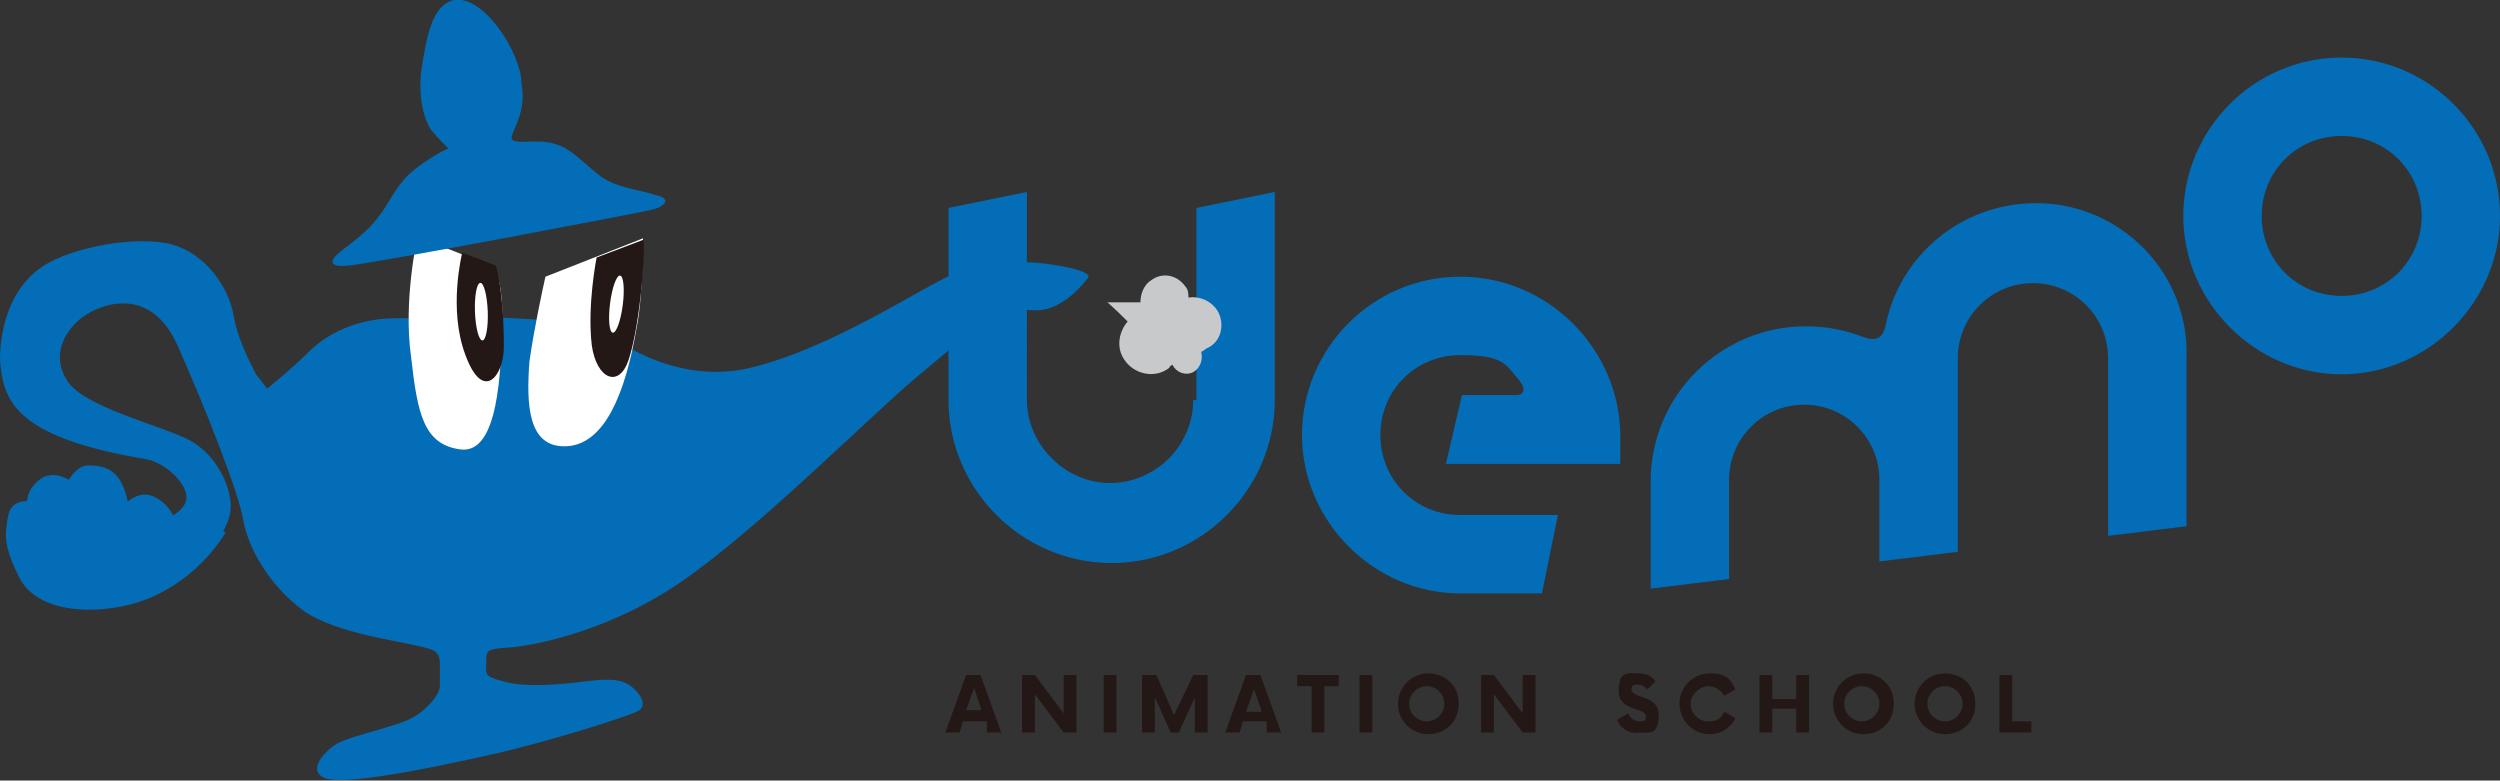 <svg xmlns="http://www.w3.org/2000/svg" id="_レイヤー_1" width="156.3" height="48.8" data-name="レイヤー_1" version="1.1"><rect width="100%" height="100%" fill="#333333" stroke="none"/><defs><style>.st0{fill:#231815}.st1{fill:#fff}.st2{fill:#036eb7}</style></defs><path d="M61.6 45.1h-1.4l-.2.7h-.9l1.3-3.6h.9l1.3 3.6h-.9v-.7Zm-.2-.6-.5-1.5-.5 1.4h1ZM67.3 42.2v3.6h-.8l-1.8-2.4v2.4h-.8v-3.6h.8l1.8 2.4v-2.4h.8ZM69 42.2h.8v3.6H69v-3.6ZM75.5 42.2v3.6h-.8v-2.2l-1 2.2h-.5l-1-2.2v2.2h-.8v-3.6h.9l1.1 2.5 1.2-2.5h.9ZM79.1 45.1h-1.4l-.2.7h-.9l1.3-3.6h.9l1.3 3.6h-.9v-.7Zm-.2-.6-.5-1.4-.5 1.4h1ZM83.7 42.9h-.9v2.9H82v-2.9h-.9v-.7h2.6v.7ZM85 42.2h.8v3.6H85v-3.6ZM87.4 44c0-1 .8-1.9 1.9-1.9s1.9.8 1.9 1.9-.8 1.9-1.9 1.9-1.9-.9-1.9-1.9Zm2.9 0c0-.6-.5-1.1-1.1-1.1s-1.1.5-1.1 1.1.5 1.1 1.1 1.1 1.1-.5 1.1-1.1ZM96 42.2v3.6h-.8l-1.8-2.4v2.4h-.8v-3.6h.8l1.8 2.4v-2.4h.8ZM101.1 45l.7-.4c.1.3.4.5.7.5s.4 0 .4-.3c0-.6-1.7-.3-1.7-1.6s.6-1.1 1.2-1.1.9.2 1.1.5l-.5.5c-.2-.2-.4-.3-.6-.3s-.4 0-.4.3c0 .6 1.7.3 1.7 1.6s-.6 1.1-1.2 1.1c-.7.1-1.2-.3-1.4-.8ZM105 44c0-1 .8-1.9 1.9-1.9s1.3.4 1.6 1l-.7.4c-.2-.3-.5-.6-1-.6s-1.1.5-1.1 1.1.5 1.1 1.1 1.1.8-.2 1-.6l.7.4c-.3.6-.9 1-1.6 1-1.1 0-1.9-.9-1.9-1.9ZM113.1 42.2v3.6h-.8v-1.5h-1.5v1.5h-.8v-3.6h.8v1.5h1.5v-1.5h.8ZM114.6 44c0-1 .8-1.9 1.9-1.9s1.9.8 1.9 1.9-.8 1.9-1.9 1.9-1.9-.9-1.9-1.9Zm2.9 0c0-.6-.5-1.1-1.1-1.1s-1.1.5-1.1 1.1.5 1.1 1.1 1.1 1.1-.5 1.1-1.1ZM119.7 44c0-1 .8-1.9 1.9-1.9s1.9.8 1.9 1.9-.8 1.9-1.9 1.9-1.9-.9-1.9-1.9Zm3 0c0-.6-.5-1.1-1.1-1.1s-1.1.5-1.1 1.1.5 1.1 1.1 1.1 1.1-.5 1.1-1.1ZM127 45.1v.7h-2v-3.6h.8v2.9h1.2Z" class="st0"/><path d="M74.6 25c0 2.9-2.4 5.2-5.2 5.2s-5.2-2.4-5.2-5.2V12l-4.9 1v12c0 5.6 4.6 10.2 10.2 10.2S79.7 30.6 79.7 25V12l-4.9 1v12h-.2ZM146.4 3.6c-5.5 0-9.9 4.5-9.9 9.9s4.5 9.9 9.9 9.9 9.9-4.5 9.9-9.9-4.4-9.9-9.9-9.9Zm0 14.9c-2.8 0-5-2.2-5-5s2.2-5 5-5 5 2.2 5 5-2.2 5-5 5ZM91.3 17.3c-5.5 0-9.9 4.5-9.9 9.9s4.5 9.9 9.9 9.9h5.1l1-4.9h-6.1c-2.8 0-5-2.2-5-5s2.2-5 5-5 2.8.6 3.7 1.6c.4.5.3.9-.2.9h-3.4l-1 4.3h10.9v-1.9c-.1-5.3-4.5-9.8-10-9.8ZM127.3 12.7c-4.6 0-8.5 3.2-9.4 7.6-.2.9-.6 1.1-1.6.7-1.1-.4-2.2-.6-3.4-.6-5.3 0-9.7 4.3-9.7 9.7v6.7l4.9-.6V30c0-2.6 2.1-4.7 4.7-4.7s4.7 2.1 4.7 4.7v5.1l4.9-.6V22.4c0-2.6 2.1-4.7 4.7-4.7s4.7 2.1 4.7 4.7v11.1l4.9-.6V22.4c.2-5.3-4.1-9.7-9.4-9.7Z" class="st2"/><path d="M29.4 19.9h-4.7c-2.4 0-4.3 1-5.4 2.1-1.1 1.1-2.6 2.3-2.6 2.3s-.6-.8-.7-.9c0-.1-1.1-1.9-1.4-3.7-.3-1.7-1.7-3.8-3.8-4.4-2.1-.6-6.3.1-8.2 1.4S0 20.4 0 22.5c.2 2.4.7 4.8 9.1 6.2 1.3.2 3.1 1.9 2.4 2.9-.7 1.1-2.8 1.3-3.2.7-.4-.6-1.3-.8-2 0s0 1.5.9 2.8 3.2 1.2 4.6.3 2.4-2.2 2.6-3.4c.2-1.3-.8-3.7-2.8-4.6-1.9-.9-6.4-2-7.4-3.6-1.1-1.7 0-3.3 1-4 1.1-.8 4.2-2 5.9 1.8S15 31 15.2 32.5c.3 1.7 1.6 4.1 3.8 5.7 2 1.4 6.1 1.9 7.2 2.2.9.2 1.3.3 1.3 1.1v1.4c0 .5-.9 1.7-2.2 2.2s-3.7 1-4.4 1.5-1.6 1.5-.7 2c1.1.6 6.8-.6 10.4-1.4 3.6-.8 8.3-2.3 9.2-2.7.9-.4 0-1.4-.5-1.7s-1.1-.4-2.7-.2c-1.5.2-3.9.4-5.1 0-1.3-.3-1.1-.5-1.1-1.2s0-.8 1.1-.9c1 0 6-.7 10.9-4s12.1-10.6 15-13 4.8-4.3 7.2-4.1c1.7.1 3-1.5 3.4-2 .5-.5-2.6-1-3.8-1s-1.9-.3-4.7.8c-1.6.6-7.5 4.6-12.6 5.8s-9.1-2.3-9.7-2.6-6.3-.6-7.8-.6Z" class="st2"/><path d="m30.9 16.7-4.8-1.9s-.9 4-.4 7.5c.4 3.6.8 5.5 3.1 5.8 2.4.3 2.5-5 2.6-7.7s-.5-3.7-.5-3.7ZM34.1 17.3l6.1-2.4s0 3.7-.4 5.6c-.7 4.1-2 7.3-4.4 7.4s-2.5-2.6-2.3-5.3c.3-2.1.8-4.4 1-5.3Z" class="st1"/><path d="M28.9 15.8s-.9 3.5.2 6.4c1.1 3 2.4 1.3 2.4-.5 0-3.6-.5-5.1-.5-5.1l-2.1-.8ZM37.3 16.1s-.6 3-.3 5.5c.3 2.1 1.7 2.7 2.3.9.8-2.4 1.1-7.7.9-7.5l-2.9 1.1Z" class="st0"/><path d="M28.4 0c-1.4.3-1.7 2.3-2 4-.3 1.7 0 3.5.7 4.3s1 1 .9 1-2 1-2.8 2c-.7.8-1 1.7-1.9 2.7s-2 1.6-2.4 2.1c-.3.4 0 .6.9.5 1.4-.1 18.2-3.3 19-3.5.8-.2 1.2-.7.2-.9-.9-.3-2-.4-3-.9s-2.1-2-3.3-2.3c-1.2-.4-2.9.2-2.7-.5s.9-1.6.6-3.3c0-1.8-2.3-5.5-4.2-5.2Z" class="st2"/><ellipse cx="30.1" cy="19.5" class="st1" rx=".4" ry="1.8" transform="rotate(-2.1 29.659 19.646)"/><ellipse cx="38.5" cy="18.9" class="st1" rx="1.8" ry=".4" transform="rotate(-82.7 38.584 18.935)"/><path d="M76.1 19.4c-.4-.6-1.1-.9-1.8-.8 0-.2 0-.5-.2-.7-.5-.7-1.4-.9-2.1-.4-.5.3-.7.9-.7 1.4h-2.1c0-.1 1.3 1.2 1.3 1.2-.6.7-.7 1.7-.2 2.4.6.9 1.9 1.2 2.8.5 0 0 0-.1.2-.2.3.6 1 .7 1.4.4.4-.3.5-.8.4-1.2 0 0 .2-.1.3-.2 1-.4 1.2-1.6.7-2.4Z" style="fill:#c8c9ca"/><path d="M14.1 33.3c-1.1 1.8-3.2 3.8-6 4.5s-5.9.3-6.9-1.7-.9-2.7-.7-3.8c.2-1.1 1.1-.9 1.2-1 0 0 0-.8.9-1.4.8-.5 1.7.1 1.7.1s.5-.9 1.2-.9c1.4 0 2.1.5 2.5 2.3 0 0 1.7 1.4 2.6 1s1-.8 1-.8l2.5 1.7Z" class="st2"/><path d="M7.5 31.7c.6-.4 1.3-1.2 2.4-.5 1.3.8 1.5 2.8 1.4 2.8" class="st2"/></svg>